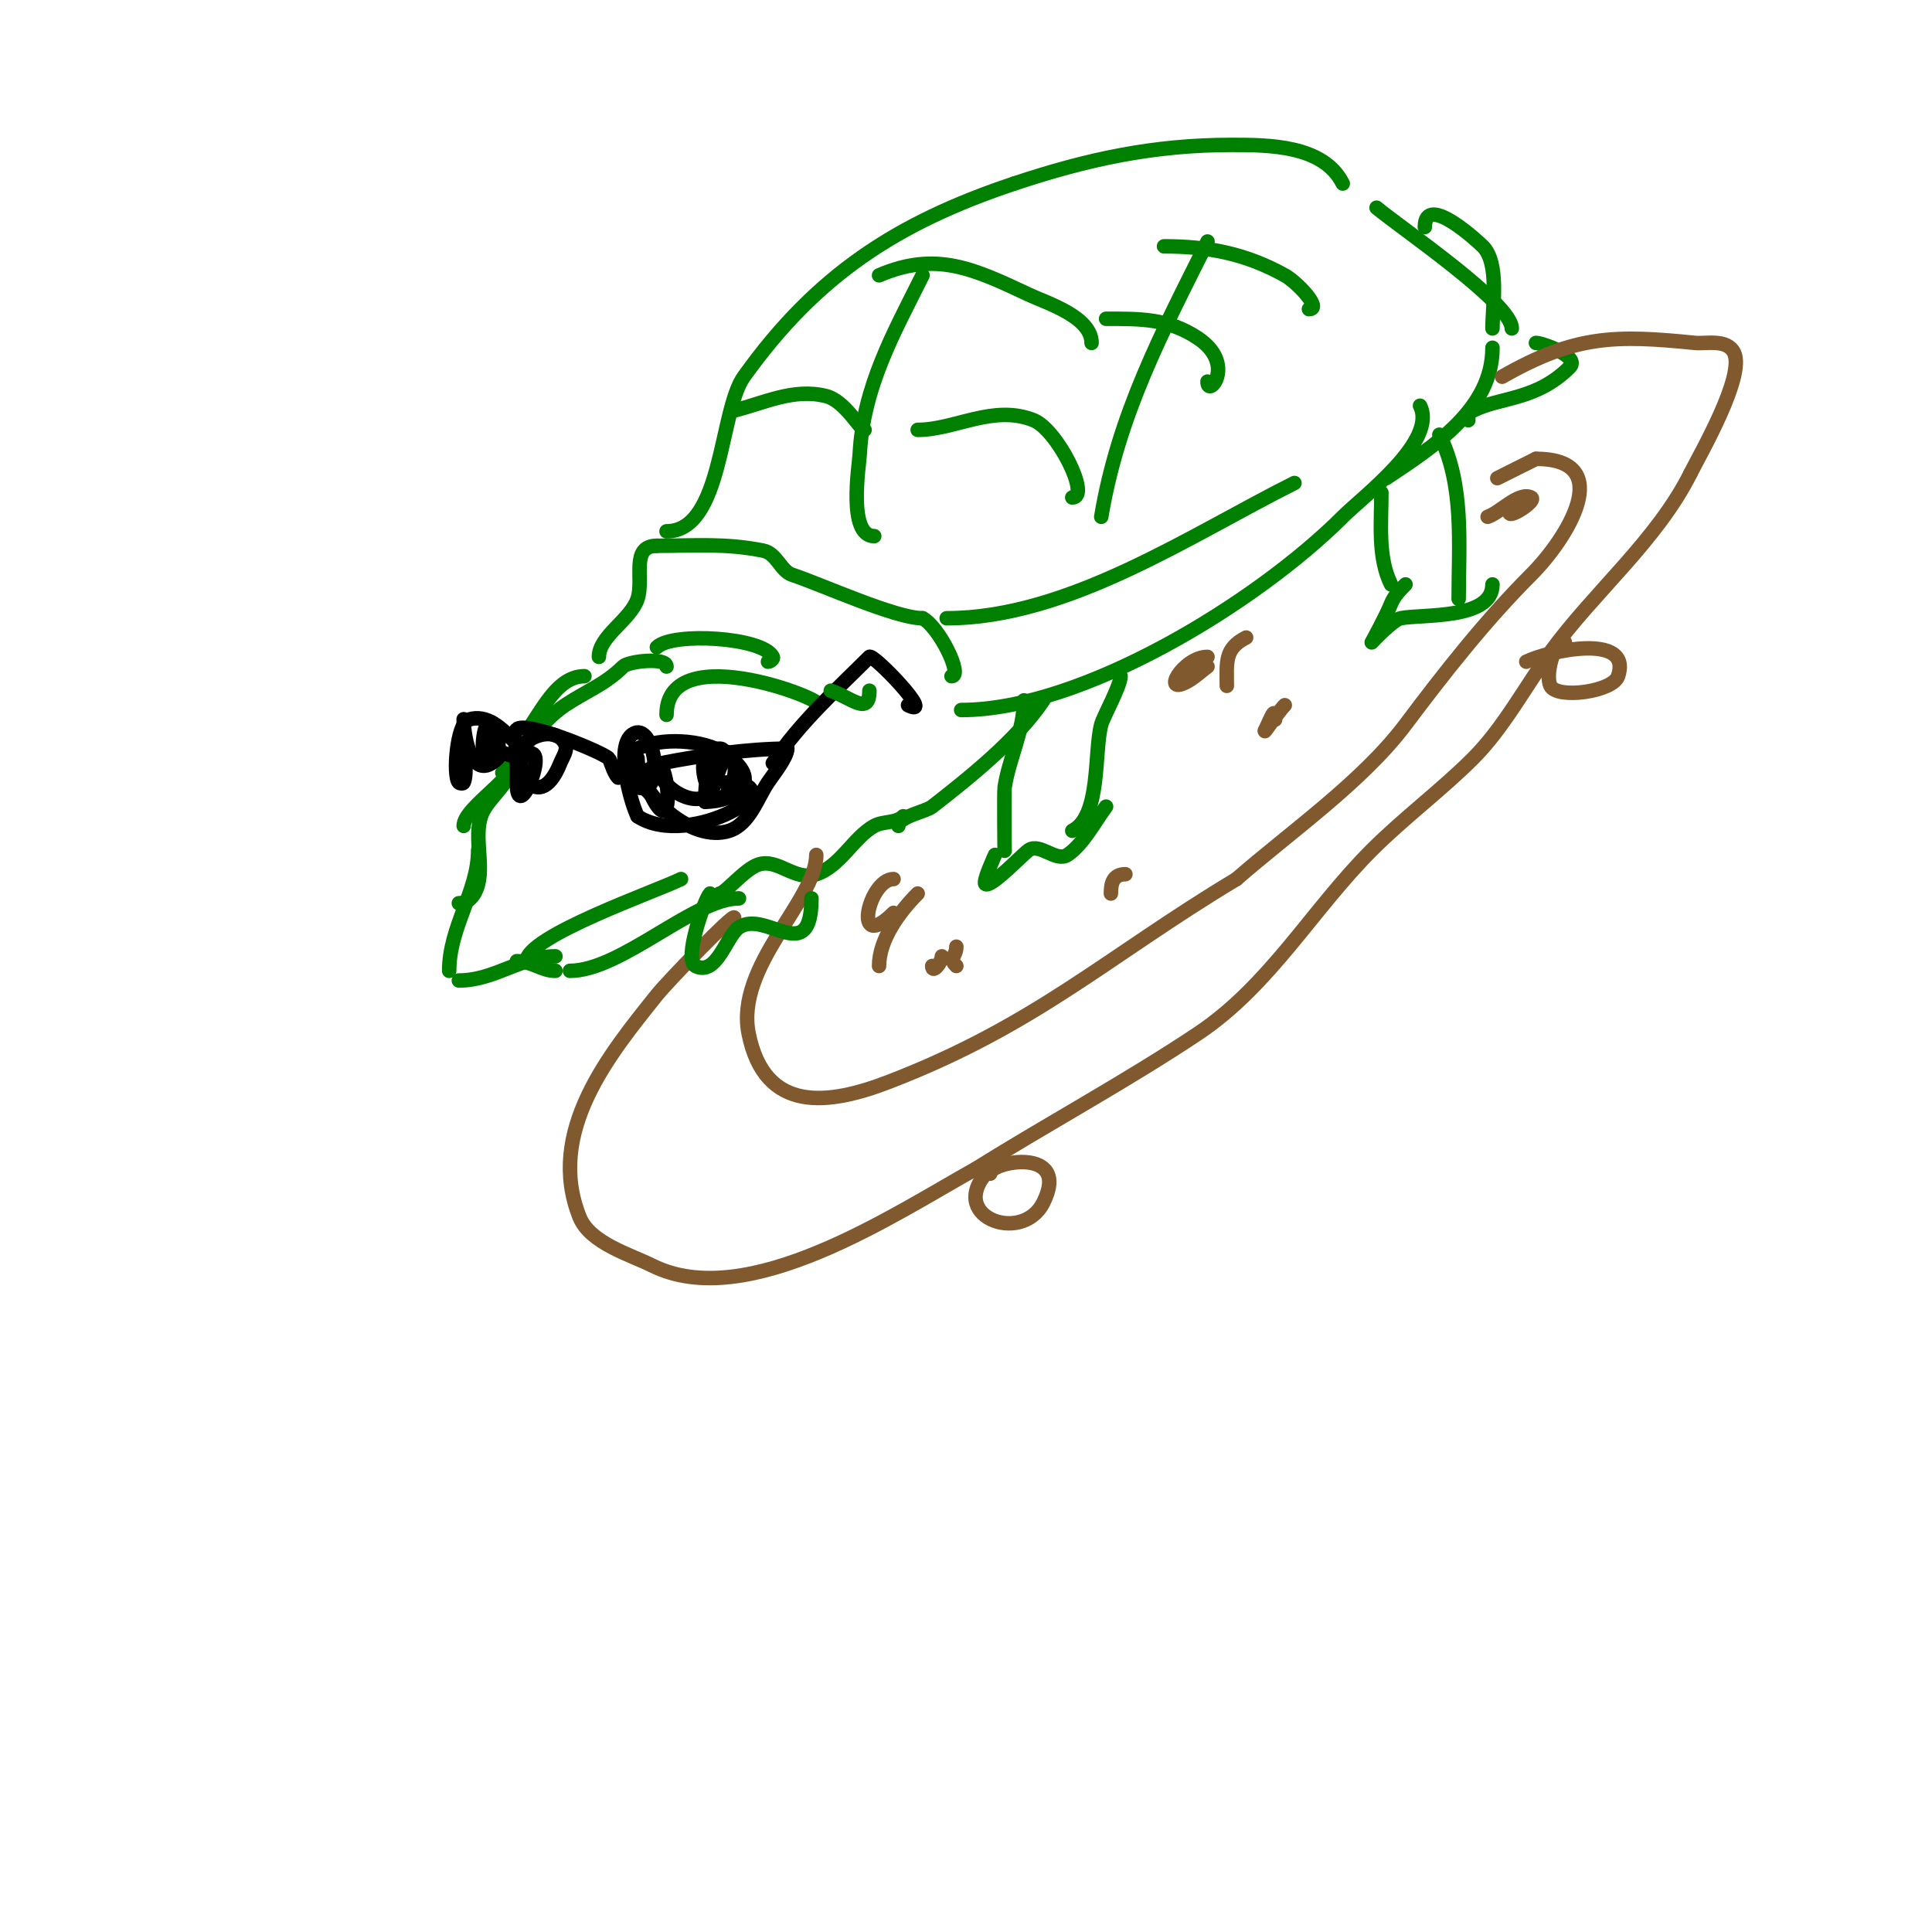 <svg viewBox='0 0 400 400' version='1.1' xmlns='http://www.w3.org/2000/svg' xmlns:xlink='http://www.w3.org/1999/xlink'><g fill='none' stroke='#008000' stroke-width='3' stroke-linecap='round' stroke-linejoin='round'><path d='M104,160c4.295,-4.295 7.591,-10.394 13,-14c4.414,-2.942 8.289,-4.289 12,-8c1.117,-1.117 9,-1.984 9,0'/><path d='M138,138'/><path d='M138,148c0,-16.626 35.814,-2 31,-2'/><path d='M121,140c-6.648,0 -9.736,9.736 -14,14'/><path d='M108,155c0,5.476 -12,11.956 -12,16'/><path d='M106,158c0,3.781 -4.411,6.822 -6,10c-2.147,4.293 0.148,10.41 -1,15c-0.486,1.946 -1.683,4 -4,4'/><path d='M99,176c0,8.602 -6,15.848 -6,25'/><path d='M95,203c7.428,0 12.743,-5 20,-5'/><path d='M109,199c0,-5.153 27.196,-14.598 32,-17'/><path d='M107,199c3.181,0 5.131,2 8,2'/><path d='M118,201c10.552,0 25.677,-15 35,-15'/></g>
<g fill='none' stroke='#000000' stroke-width='3' stroke-linecap='round' stroke-linejoin='round'><path d='M132,157c0,7.554 11.203,17.599 19,15c4.175,-1.392 5.776,-6.664 8,-10c0.983,-1.475 4,-5.207 4,-7'/><path d='M163,155c-7.921,0 -18.215,1.443 -26,3c-1.462,0.292 -2.586,1.529 -4,2c-0.632,0.211 -2,-0.667 -2,0c0,2.134 3.045,3.091 4,5c4.653,9.306 3.644,-7 1,-7'/><path d='M136,158c0,5.597 10.56,11.2 12,4c0.462,-2.311 3.357,-7 1,-7c-6.887,0 -1.59,13.454 1,10c6.583,-8.777 -4,-16.404 -4,1'/><path d='M146,166c5.95,0 12.748,-4.168 4,-10c-4.339,-2.893 -13.216,-3.392 -18,-1c-1.278,0.639 -2.067,7.311 0,8c6.084,2.028 3.393,-13.929 -1,-11c-3.744,2.496 -0.37,14.261 1,17'/><path d='M132,169c10.671,7.114 34.44,-7 18,-7'/><path d='M128,161c-1.057,-1.057 -1.529,-3.529 -2,-4c-1.265,-1.265 -17.158,-7.842 -19,-6c-1.179,1.179 0,3.333 0,5c0,1 0,2 0,3c0,1 0,2 0,3c0,8.8 6.094,-6 3,-6'/><path d='M110,156c-5.569,0 1.081,14.298 6,2c0.51,-1.276 1.615,-2.771 1,-4c-2.159,-4.317 -10,-0.943 -10,3'/><path d='M106,153c-1.984,-1.984 -5.138,-5.287 -9,-4c-2.442,0.814 -3.254,11.746 -2,13c0.236,0.236 0.851,0.298 1,0c0.866,-1.731 0,-8.564 0,-10c0,-1 0,-4 0,-3c0,3.558 1.697,13.303 7,8'/><path d='M103,157c0,-1.667 0.458,-3.397 0,-5c-2.644,-9.255 -5.22,10.22 0,5c1.34,-1.34 -1.293,-7.415 -2,-6c-1.994,3.989 4.936,5.484 7,6'/><path d='M160,158c5.64,-8.46 13.304,-15.304 20,-22c0.749,-0.749 13.869,12.935 8,10'/></g>
<g fill='none' stroke='#008000' stroke-width='3' stroke-linecap='round' stroke-linejoin='round'><path d='M136,134c3.168,-3.168 21.945,-2.11 24,2c0.211,0.422 -0.529,1 -1,1'/><path d='M124,136c0,-4.328 6.551,-7.654 8,-12c1.392,-4.177 -1.547,-11 4,-11'/><path d='M136,113c8.02,0 14.137,-0.573 22,1c2.82,0.564 3.618,4.206 6,5c6.31,2.103 21.389,9 27,9'/><path d='M191,128c3.348,1.674 8.502,12 6,12'/><path d='M172,143c4.159,1.386 8,5.348 8,0'/><path d='M138,110c11.662,0 10.961,-24.946 16,-32c14.999,-20.998 31.677,-31.892 56,-40'/><path d='M210,38c15.178,-5.059 28.89,-8 45,-8c7.648,0 19.015,0.029 23,8'/><path d='M285,43c5.275,4.396 28,19.808 28,25'/><path d='M295,47c0,-7.407 11.538,3.538 12,4c3.457,3.457 2,12.418 2,17'/><path d='M309,72c0,12.645 -12.097,20.398 -22,27'/><path d='M196,128c25.179,0 50.595,-17.297 72,-28'/><path d='M199,147c25.135,0 61.349,-22.349 79,-40c4.333,-4.333 19.645,-15.711 16,-23'/><path d='M152,85c6.224,-1.556 12.303,-4.674 19,-3c3.987,0.997 7.102,7 8,7'/><path d='M190,89c7.723,0 15.656,-5.338 24,-2c4.898,1.959 11.945,16 8,16'/><path d='M182,57c11.758,-5.039 19.544,-1.391 31,4c3.641,1.713 13,4.576 13,10'/><path d='M229,66c7.001,0 12.835,-0.11 19,4c8.074,5.383 2,12.57 2,9'/><path d='M241,51c8.873,0 16.702,1.39 25,6c2.507,1.393 7.867,7 5,7'/><path d='M191,57c-6.085,12.171 -12.269,23.113 -13,37c-0.126,2.386 -2.548,17 3,17'/><path d='M250,50c-9.415,18.83 -18.49,35.941 -22,57'/><path d='M149,185c1.113,0 5.158,-5.053 8,-6c4.089,-1.363 7.501,3.5 12,2c5.014,-1.671 7.695,-7.608 12,-10c1.843,-1.024 4.509,-0.509 6,-2'/><path d='M186,171c0,-1.94 5.609,-2.918 7,-4c7.763,-6.038 17.631,-13.947 23,-22'/><path d='M212,145c0,6.217 -3.079,12.01 -4,18c-0.145,0.942 0,14.65 0,13'/><path d='M232,140c0,2.018 -3.567,8.377 -4,10c-1.52,5.699 -0.043,19.021 -6,22'/><path d='M206,177c-0.089,0.266 -2.526,5.474 -2,6c1.012,1.012 7.77,-6.18 9,-7c2.304,-1.536 5.677,2.548 8,1c3.294,-2.196 5.682,-6.909 8,-10'/><path d='M286,102c0,6.174 -0.802,13.397 2,19'/><path d='M298,90c5.205,10.41 4,22.646 4,34'/><path d='M291,121c-1.179,1.179 -2.381,2.453 -3,4c-1.107,2.768 -4,8 -4,8c0,0 4.351,-4.67 6,-5c4.443,-0.889 19,0.354 19,-7'/><path d='M318,71c1.284,0 9.204,2.796 7,5c-6.951,6.951 -14.283,6.141 -20,9c-1.236,0.618 -1,0.965 -1,2'/></g>
<g fill='none' stroke='#81592f' stroke-width='3' stroke-linecap='round' stroke-linejoin='round'><path d='M152,190c0,-1.033 -13.762,13.202 -16,16c-9.832,12.29 -23.064,28.341 -16,46c2.152,5.38 10.599,7.799 15,10c19.706,9.853 50.201,-10.667 67,-20'/><path d='M202,242c15.29,-9.556 31.15,-18.1 46,-28c14.869,-9.913 23.632,-25.632 36,-38c6.637,-6.637 14.467,-12.467 21,-19c6.289,-6.289 10.815,-14.87 16,-22c9.045,-12.437 22.064,-23.129 29,-37'/><path d='M350,98c1.937,-3.875 11.402,-20.196 9,-25c-1.444,-2.888 -5.861,-1.786 -8,-2c-16.427,-1.643 -24.739,-1.72 -40,7'/><path d='M205,242c-9.685,9.685 6.569,15.861 11,7c5.861,-11.721 -11,-8.55 -11,-6'/><path d='M324,133c-2.475,0 -4.074,6.852 -3,9c1.4,2.799 12.93,1.211 14,-2c3.06,-9.181 -14.666,-5.167 -19,-3'/><path d='M169,177c0,9.425 -16.803,22.983 -14,37c3.344,16.722 16.737,14.717 29,10c30.504,-11.732 45.306,-25.984 72,-42'/><path d='M256,182c11.004,-9.629 26.129,-20.172 35,-32c7.949,-10.599 16.495,-21.495 26,-31c7.339,-7.339 17.921,-24 1,-24'/><path d='M318,95c-2.667,1.333 -5.333,2.667 -8,4'/><path d='M185,182c-5.155,0 -8.739,15.739 0,7'/><path d='M190,185c-3.768,3.768 -8,9.538 -8,15'/><path d='M193,200c0,1.698 2,-0.775 2,-2'/><path d='M198,196c0,2.07 -1.695,2.305 0,4'/><path d='M233,181c-2.594,0 -3,1.954 -3,4'/><path d='M250,136c-5.064,0 -9.844,8.339 -4,5c1.447,-0.827 2.667,-2 4,-3'/><path d='M258,132c-4.553,2.276 -4,5.194 -4,10'/><path d='M266,146c-1.509,1.509 -4.955,6.909 -4,5c1.226,-2.453 2,-4.984 2,-2'/><path d='M315,103c-7.2,7.2 3.719,0.86 2,0c-2.53,-1.265 -6.386,3.129 -9,4'/></g>
<g fill='none' stroke='#008000' stroke-width='3' stroke-linecap='round' stroke-linejoin='round'><path d='M147,185c-1.079,1.079 -5.556,13.722 -3,15c4.408,2.204 6.392,-6.262 9,-8c5.603,-3.735 15,8.438 15,-6'/></g>
</svg>